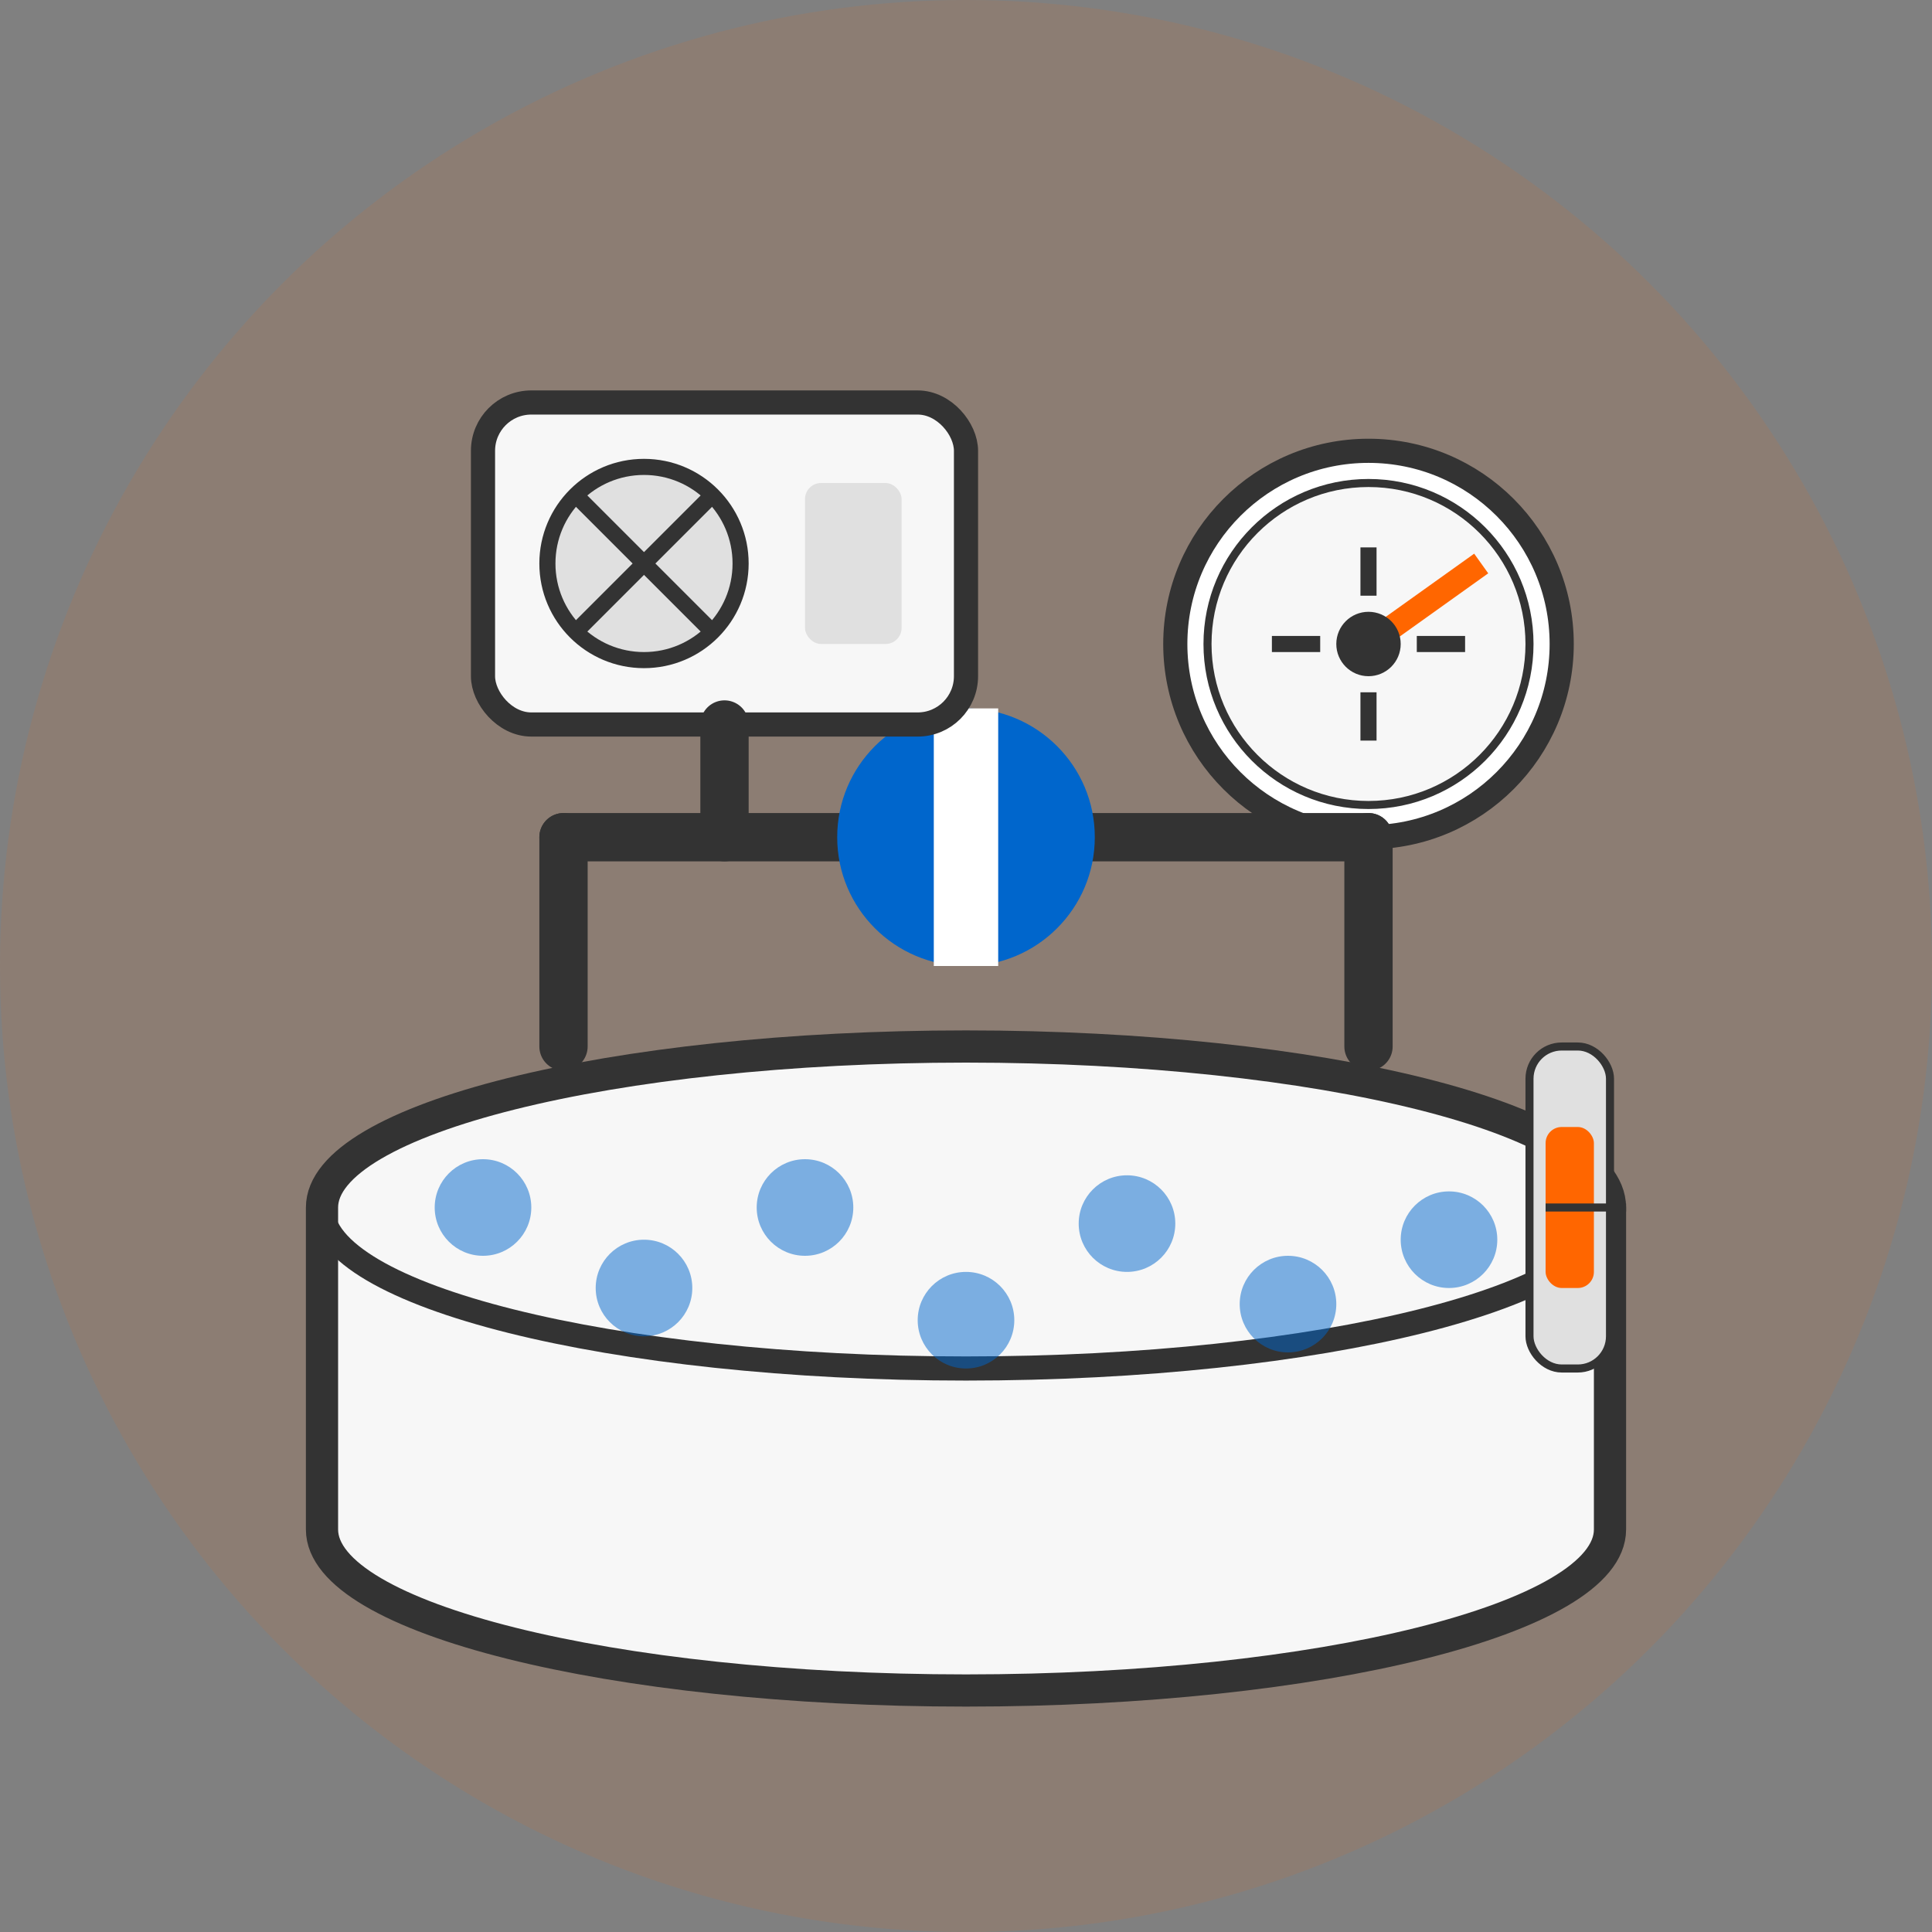 <svg width="120" height="120" viewBox="0 0 120 120" fill="none" xmlns="http://www.w3.org/2000/svg">
  <rect x="0" y="0" width="120" height="120" fill="#808080" stroke="none"/>
  <!-- Background -->
  <circle cx="60" cy="60" r="60" fill="#FF6600" opacity="0.1"/>
  
  <!-- Gas storage tank base -->
  <ellipse cx="60" cy="95" rx="40" ry="10" fill="#E0E0E0"/>
  
  <!-- Gas storage tank body -->
  <path d="M20 75 V95 C20 100.5 38 105 60 105 C82 105 100 100.5 100 95 V75 C100 69.5 82 65 60 65 C38 65 20 69.5 20 75 Z" fill="#F7F7F7" stroke="#333333" stroke-width="2"/>
  <path d="M20 75 C20 80.5 38 85 60 85 C82 85 100 80.5 100 75" stroke="#333333" stroke-width="1.5" fill="none"/>
  
  <!-- Pressure gauge -->
  <circle cx="85" cy="40" r="12" fill="white" stroke="#333333" stroke-width="1.5"/>
  <circle cx="85" cy="40" r="10" fill="#F7F7F7" stroke="#333333" stroke-width="0.5"/>
  <path d="M79 40 H82" stroke="#333333" stroke-width="1"/>
  <path d="M88 40 H91" stroke="#333333" stroke-width="1"/>
  <path d="M85 34 V37" stroke="#333333" stroke-width="1"/>
  <path d="M85 43 V46" stroke="#333333" stroke-width="1"/>
  <path d="M85 40 L92 35" stroke="#FF6600" stroke-width="1.5"/>
  <circle cx="85" cy="40" r="2" fill="#333333"/>
  
  <!-- Gas pipes -->
  <path d="M85 52 V65" stroke="#333333" stroke-width="3" stroke-linecap="round"/>
  <path d="M35 52 V65" stroke="#333333" stroke-width="3" stroke-linecap="round"/>
  <path d="M35 52 H85" stroke="#333333" stroke-width="3" stroke-linecap="round"/>
  
  <!-- Valve -->
  <circle cx="60" cy="52" r="8" fill="#0066CC"/>
  <rect x="58" y="44" width="4" height="16" fill="white"/>
  
  <!-- Compressor unit -->
  <rect x="30" y="25" width="30" height="20" rx="3" fill="#F7F7F7" stroke="#333333" stroke-width="1.5"/>
  <circle cx="40" cy="35" r="6" fill="#E0E0E0" stroke="#333333" stroke-width="1"/>
  <line x1="36" y1="31" x2="44" y2="39" stroke="#333333" stroke-width="1"/>
  <line x1="36" y1="39" x2="44" y2="31" stroke="#333333" stroke-width="1"/>
  <rect x="50" y="30" width="6" height="10" rx="1" fill="#E0E0E0"/>
  
  <!-- Connecting pipe from compressor -->
  <path d="M45 45 V52" stroke="#333333" stroke-width="3" stroke-linecap="round"/>
  
  <!-- Gas molecules -->
  <circle cx="30" cy="75" r="3" fill="#0066CC" opacity="0.5"/>
  <circle cx="40" cy="80" r="3" fill="#0066CC" opacity="0.5"/>
  <circle cx="50" cy="75" r="3" fill="#0066CC" opacity="0.5"/>
  <circle cx="60" cy="82" r="3" fill="#0066CC" opacity="0.5"/>
  <circle cx="70" cy="76" r="3" fill="#0066CC" opacity="0.5"/>
  <circle cx="80" cy="81" r="3" fill="#0066CC" opacity="0.5"/>
  <circle cx="90" cy="77" r="3" fill="#0066CC" opacity="0.5"/>
  
  <!-- Temperature indicator -->
  <rect x="95" y="65" width="5" height="20" rx="2" fill="#E0E0E0" stroke="#333333" stroke-width="0.5"/>
  <rect x="96" y="70" width="3" height="10" rx="1" fill="#FF6600"/>
  <line x1="96" y1="75" x2="101" y2="75" stroke="#333333" stroke-width="0.5"/>
</svg>

